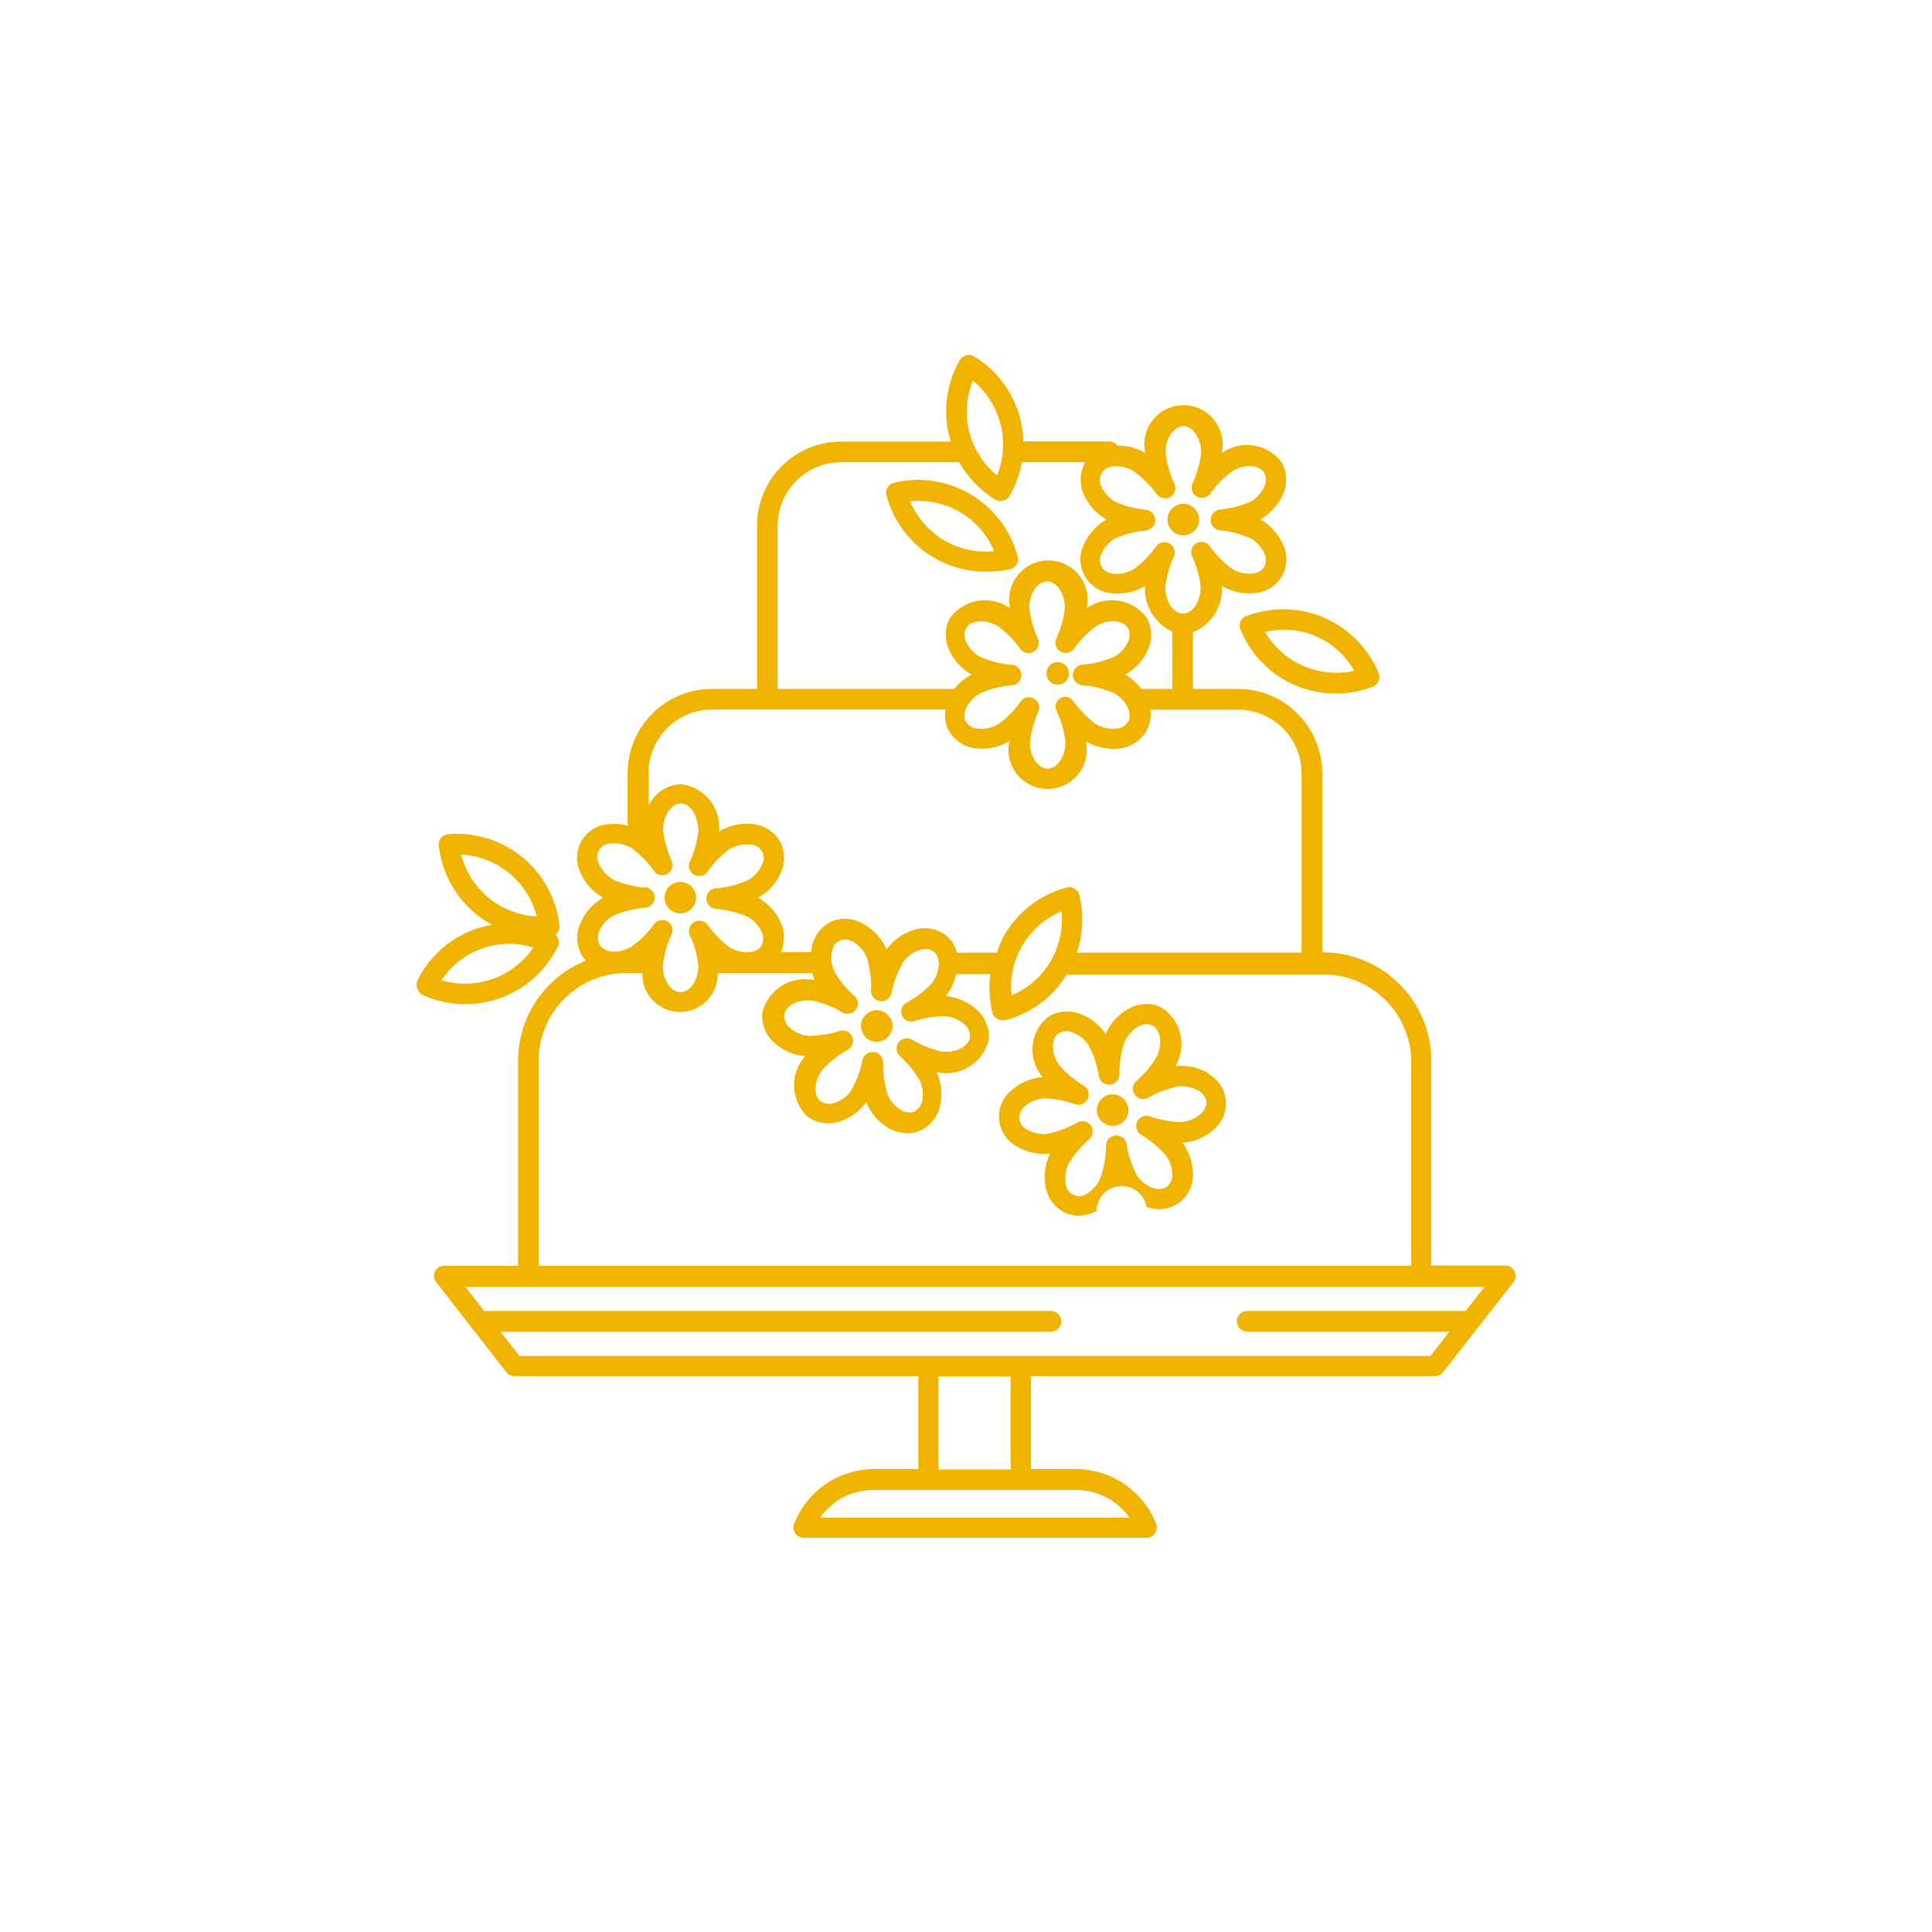 <svg xmlns="http://www.w3.org/2000/svg" width="49" height="49" viewBox="0 0 49 49">
  <g id="cakedesign" transform="translate(-140 -1225.938)">
    <rect id="Rettangolo_19" data-name="Rettangolo 19" width="49" height="49" transform="translate(140 1225.938)" fill="none" opacity="0.2"/>
    <g id="cake_1_" data-name="cake (1)" transform="translate(134.315 1234.94)">
      <g id="Raggruppa_304" data-name="Raggruppa 304" transform="translate(31.894 7.733)">
        <g id="Raggruppa_303" data-name="Raggruppa 303">
          <path id="Tracciato_257" data-name="Tracciato 257" d="M256.308,118.4h-.01a.286.286,0,1,0,.01,0Z" transform="translate(-255.686 -118.342)" fill="#f0b400"/>
        </g>
      </g>
      <g id="Raggruppa_306" data-name="Raggruppa 306" transform="translate(27.516 16.616)">
        <g id="Raggruppa_305" data-name="Raggruppa 305" transform="translate(0)">
          <path id="Tracciato_258" data-name="Tracciato 258" d="M189.19,254.3a.4.4,0,1,0,.281.495v0A.4.4,0,0,0,189.19,254.3Z" transform="translate(-188.681 -254.282)" fill="#f0b400"/>
        </g>
      </g>
      <g id="Raggruppa_308" data-name="Raggruppa 308" transform="translate(31.022 16.467)">
        <g id="Raggruppa_307" data-name="Raggruppa 307">
          <path id="Tracciato_259" data-name="Tracciato 259" d="M247.9,253.982a.86.86,0,0,0-.246-.207l.01-.013a1.359,1.359,0,0,0-.839-.191h-.016a1.1,1.1,0,0,0-.376-1.5.907.907,0,0,0-.805.042,1.344,1.344,0,0,0-.583.63v.016a1.346,1.346,0,0,0-.682-.523.907.907,0,0,0-.8.1,1.072,1.072,0,0,0-.118,1.516h-.008a1.343,1.343,0,0,0-.784.332.857.857,0,0,0,.125,1.417,1.351,1.351,0,0,0,.836.191h.016a1.338,1.338,0,0,0-.11.852.9.9,0,0,0,.486.643.832.832,0,0,0,.348.076.967.967,0,0,0,.455-.118.639.639,0,0,1,1.268-.107.857.857,0,0,0,1.176-.8,1.364,1.364,0,0,0-.261-.821,1.343,1.343,0,0,0,.784-.332A.86.86,0,0,0,247.9,253.982Zm-.463.81h0a.852.852,0,0,1-.489.2,2.692,2.692,0,0,1-.8-.152.261.261,0,0,0-.217.468,2.614,2.614,0,0,1,.63.523.836.836,0,0,1,.17.494.387.387,0,0,1-.144.308.392.392,0,0,1-.34.031.831.831,0,0,1-.413-.324,2.525,2.525,0,0,1-.261-.768.262.262,0,1,0-.523.044,2.569,2.569,0,0,1-.149.805.847.847,0,0,1-.348.392.34.34,0,0,1-.523-.248.841.841,0,0,1,.073-.523,2.557,2.557,0,0,1,.523-.62.261.261,0,0,0-.3-.423,2.507,2.507,0,0,1-.763.288.837.837,0,0,1-.523-.11.382.382,0,0,1-.193-.28.387.387,0,0,1,.144-.308.844.844,0,0,1,.486-.2,2.693,2.693,0,0,1,.8.152.261.261,0,0,0,.217-.468,2.614,2.614,0,0,1-.63-.523c-.209-.3-.217-.669-.016-.808a.392.392,0,0,1,.34-.031.847.847,0,0,1,.416.324,2.566,2.566,0,0,1,.261.768.262.262,0,1,0,.523-.044,2.569,2.569,0,0,1,.131-.805.847.847,0,0,1,.353-.389.4.4,0,0,1,.34-.031c.222.1.277.47.123.8a2.487,2.487,0,0,1-.523.62.262.262,0,0,0,.3.423,2.507,2.507,0,0,1,.763-.288.837.837,0,0,1,.523.11.392.392,0,0,1,.2.28A.4.4,0,0,1,247.436,254.792Z" transform="translate(-242.335 -252.001)" fill="#f0b400"/>
        </g>
      </g>
      <g id="Raggruppa_310" data-name="Raggruppa 310" transform="translate(33.504 18.754)">
        <g id="Raggruppa_309" data-name="Raggruppa 309">
          <path id="Tracciato_260" data-name="Tracciato 260" d="M281.079,287.222a.4.4,0,0,0-.537-.179h0a.4.4,0,1,0,.538.178Z" transform="translate(-280.322 -287.001)" fill="#f0b400"/>
        </g>
      </g>
      <g id="Raggruppa_312" data-name="Raggruppa 312" transform="translate(16.692 -0.001)">
        <g id="Raggruppa_311" data-name="Raggruppa 311" transform="translate(0 0)">
          <path id="Tracciato_261" data-name="Tracciato 261" d="M50.383,23.151a.261.261,0,0,0-.163-.056H48.345V17.9a2.75,2.75,0,0,0-2.734-2.747H45.58V10.613A2.141,2.141,0,0,0,43.442,8.47H42.3V7.032a1.171,1.171,0,0,0,.735-1.153V5.856a1.333,1.333,0,0,0,.839.183.86.86,0,0,0,.711-1.231,1.359,1.359,0,0,0-.578-.638,1.359,1.359,0,0,0,.578-.638.907.907,0,0,0-.029-.8,1.1,1.1,0,0,0-1.521-.246V2.469a.994.994,0,1,0-1.947,0v.016a1.352,1.352,0,0,0-.708-.186.261.261,0,0,0-.2-.107H38a2.669,2.669,0,0,0-.078-.572A2.614,2.614,0,0,0,36.75.035a.268.268,0,0,0-.363.1,2.6,2.6,0,0,0-.261,1.95,1.09,1.09,0,0,0,.034.112H33.381A2.136,2.136,0,0,0,31.245,4.33V8.47H30.1a2.141,2.141,0,0,0-2.138,2.138v1.26a.262.262,0,0,0,.016.076,1.282,1.282,0,0,0-.5-.044.857.857,0,0,0-.711,1.231,1.338,1.338,0,0,0,.578.635,1.338,1.338,0,0,0-.578.646.9.9,0,0,0,.029.805.978.978,0,0,0,.107.144A2.747,2.747,0,0,0,25.184,17.9v5.2H23.309a.256.256,0,0,0-.206.41L24.886,25.8a.262.262,0,0,0,.2.1H35.336v2.29a.263.263,0,0,0,0,.068H34.2a2.177,2.177,0,0,0-2.013,1.388.261.261,0,0,0,.243.355H41.12a.261.261,0,0,0,.246-.355,2.18,2.18,0,0,0-2.015-1.388H38.193a.263.263,0,0,0,0-.068V25.9H48.437a.261.261,0,0,0,.206-.1l1.783-2.279A.261.261,0,0,0,50.383,23.151ZM39.983,3c.12-.212.491-.238.808-.055a2.633,2.633,0,0,1,.588.58.261.261,0,0,0,.45-.261,2.555,2.555,0,0,1-.222-.784c0-.363.206-.672.452-.672s.45.308.45.672a2.593,2.593,0,0,1-.22.784.261.261,0,0,0,.447.261,2.547,2.547,0,0,1,.57-.583c.314-.183.685-.157.805.055a.384.384,0,0,1,0,.34.839.839,0,0,1-.355.387,2.625,2.625,0,0,1-.784.2.265.265,0,0,0,0,.523,2.5,2.5,0,0,1,.784.2.834.834,0,0,1,.355.384.384.384,0,0,1,0,.34.389.389,0,0,1-.293.173.86.86,0,0,1-.523-.118,2.48,2.48,0,0,1-.57-.583.261.261,0,0,0-.447.261,2.589,2.589,0,0,1,.22.784c0,.363-.207.672-.45.672S41.6,6.253,41.6,5.89a2.552,2.552,0,0,1,.222-.784.263.263,0,0,0-.45-.259,2.561,2.561,0,0,1-.567.583.868.868,0,0,1-.523.118.39.39,0,0,1-.3-.173.384.384,0,0,1,0-.34.834.834,0,0,1,.355-.384,2.525,2.525,0,0,1,.784-.2.265.265,0,0,0,0-.523,2.659,2.659,0,0,1-.784-.2.839.839,0,0,1-.355-.387A.384.384,0,0,1,39.983,3ZM36.721.653a2.091,2.091,0,0,1,.612,2.4A2.075,2.075,0,0,1,36.721.653ZM31.768,4.33a1.615,1.615,0,0,1,1.613-1.61h2.993a2.585,2.585,0,0,0,.915.949.262.262,0,0,0,.361-.094,2.572,2.572,0,0,0,.311-.855h1.6v.016a.907.907,0,0,0-.029.8,1.359,1.359,0,0,0,.578.638,1.359,1.359,0,0,0-.578.638.86.86,0,0,0,.711,1.231,1.346,1.346,0,0,0,.842-.183v.016a1.189,1.189,0,0,0,.69,1.14V8.47h-.784a1.367,1.367,0,0,0-.408-.361,1.359,1.359,0,0,0,.578-.638.907.907,0,0,0-.029-.8,1.1,1.1,0,0,0-1.524-.246V6.408a.994.994,0,1,0-1.947,0v.016a1.1,1.1,0,0,0-1.521.246.907.907,0,0,0-.029.8,1.359,1.359,0,0,0,.578.638,1.412,1.412,0,0,0-.442.361h-4.48V4.33Zm7.078,4.692v.013a2.555,2.555,0,0,1,.222.784c0,.363-.206.672-.452.672s-.45-.308-.45-.672a2.593,2.593,0,0,1,.22-.784.261.261,0,0,0-.447-.256,2.48,2.48,0,0,1-.57.583.841.841,0,0,1-.523.115.384.384,0,0,1-.3-.17c-.12-.212.042-.544.358-.727a2.625,2.625,0,0,1,.784-.2.261.261,0,1,0,0-.523,2.5,2.5,0,0,1-.784-.2.842.842,0,0,1-.358-.384.4.4,0,0,1,0-.34c.123-.212.491-.238.808-.055a2.538,2.538,0,0,1,.57.583.261.261,0,0,0,.447-.261,2.589,2.589,0,0,1-.22-.784c0-.363.206-.672.45-.672s.452.308.452.672a2.552,2.552,0,0,1-.222.784.261.261,0,0,0,.447.259,2.676,2.676,0,0,1,.57-.583c.316-.183.687-.157.808.055a.384.384,0,0,1,0,.34.834.834,0,0,1-.355.384,2.525,2.525,0,0,1-.784.2.261.261,0,0,0,0,.523,2.659,2.659,0,0,1,.784.2c.314.183.478.523.355.727a.376.376,0,0,1-.3.17.847.847,0,0,1-.523-.115,2.674,2.674,0,0,1-.57-.583.247.247,0,0,0-.426.246ZM28.493,10.613A1.615,1.615,0,0,1,30.1,8.993h5.926a.842.842,0,0,0,.094.557.912.912,0,0,0,.682.429,1.37,1.37,0,0,0,.839-.183v.016a.994.994,0,1,0,1.947,0V9.8a1.378,1.378,0,0,0,.842.183.912.912,0,0,0,.682-.429.842.842,0,0,0,.107-.557h2.222a1.615,1.615,0,0,1,1.615,1.615v4.548h-5.7a2.614,2.614,0,0,0,.063-1.459.261.261,0,0,0-.322-.191,2.583,2.583,0,0,0-1.568,1.187,2.4,2.4,0,0,0-.2.463H36.314a.847.847,0,0,0-.3-.457.9.9,0,0,0-.784-.123,1.343,1.343,0,0,0-.7.5,1.364,1.364,0,0,0-.591-.651.915.915,0,0,0-.8-.065.941.941,0,0,0-.523.784h-.766a.923.923,0,0,0,0-.745,1.351,1.351,0,0,0-.578-.635,1.351,1.351,0,0,0,.578-.638.9.9,0,0,0-.031-.805.892.892,0,0,0-.68-.426,1.341,1.341,0,0,0-.842.183h-.013a1.1,1.1,0,0,0-.972-1.195.944.944,0,0,0-.813.541v-.81Zm10.192,4.773a2.057,2.057,0,0,1-.983.855,2.057,2.057,0,0,1,.28-1.273,2.091,2.091,0,0,1,.985-.857A2.092,2.092,0,0,1,38.684,15.386ZM34.852,17.77a2.586,2.586,0,0,1,.523.635.837.837,0,0,1,.058.523.4.4,0,0,1-.2.261.392.392,0,0,1-.34-.039.833.833,0,0,1-.34-.4,2.637,2.637,0,0,1-.11-.808.261.261,0,0,0-.23-.261h-.031a.261.261,0,0,0-.261.191,2.586,2.586,0,0,1-.293.792.831.831,0,0,1-.423.308.389.389,0,0,1-.34-.039c-.2-.146-.175-.523.042-.808a2.586,2.586,0,0,1,.646-.507.261.261,0,0,0-.2-.476,2.613,2.613,0,0,1-.805.128.842.842,0,0,1-.481-.214.384.384,0,0,1-.133-.311c.026-.243.355-.413.719-.369a2.509,2.509,0,0,1,.768.306.261.261,0,0,0,.308-.413,2.46,2.46,0,0,1-.523-.635c-.146-.335-.078-.7.146-.784a.387.387,0,0,1,.337.039.852.852,0,0,1,.342.4,2.592,2.592,0,0,1,.107.808.263.263,0,0,0,.523.06,2.716,2.716,0,0,1,.293-.761.847.847,0,0,1,.426-.308.382.382,0,0,1,.337.039c.2.146.178.523-.039.808a2.693,2.693,0,0,1-.646.5.252.252,0,0,0,.191.463,2.557,2.557,0,0,1,.81-.125.842.842,0,0,1,.481.212.387.387,0,0,1,.133.314c-.029.24-.361.41-.719.369a2.614,2.614,0,0,1-.761-.308.261.261,0,0,0-.308.413Zm-7.609-3.16a.842.842,0,0,1,.358-.389,2.6,2.6,0,0,1,.784-.2.261.261,0,1,0,0-.523l.005.013a2.6,2.6,0,0,1-.784-.2.842.842,0,0,1-.363-.395.342.342,0,0,1,.3-.523.829.829,0,0,1,.523.118,2.538,2.538,0,0,1,.57.583.261.261,0,0,0,.447-.261,2.613,2.613,0,0,1-.22-.784c0-.366.206-.672.45-.672s.444.329.444.7a2.516,2.516,0,0,1-.22.784.259.259,0,0,0,.442.259,2.614,2.614,0,0,1,.562-.583.831.831,0,0,1,.523-.118.342.342,0,0,1,.3.523.842.842,0,0,1-.358.384,2.6,2.6,0,0,1-.784.2.261.261,0,0,0,0,.523,2.659,2.659,0,0,1,.784.2.85.85,0,0,1,.355.384.389.389,0,0,1,0,.342c-.123.212-.491.235-.808.052a2.614,2.614,0,0,1-.57-.583.262.262,0,0,0-.447.259,2.516,2.516,0,0,1,.22.784c0,.366-.2.674-.45.674s-.45-.308-.45-.674a2.614,2.614,0,0,1,.22-.784.258.258,0,0,0-.434-.274,2.539,2.539,0,0,1-.583.58c-.316.183-.685.159-.808-.052A.4.4,0,0,1,27.243,14.61ZM25.706,17.9a2.227,2.227,0,0,1,2.217-2.224h.413a.956.956,0,1,0,1.911,0h2.4a1.351,1.351,0,0,0,.055.165v.013h-.016a1.115,1.115,0,0,0-1.307.826.9.9,0,0,0,.29.75,1.346,1.346,0,0,0,.784.355h.016a1.1,1.1,0,0,0,.065,1.54.912.912,0,0,0,.784.123,1.365,1.365,0,0,0,.7-.5v.013a1.338,1.338,0,0,0,.565.648.985.985,0,0,0,.478.131.808.808,0,0,0,.324-.065.907.907,0,0,0,.5-.627,1.354,1.354,0,0,0-.084-.855h.013a1.11,1.11,0,0,0,1.307-.826.91.91,0,0,0-.29-.75,1.362,1.362,0,0,0-.784-.355h-.013a1.4,1.4,0,0,0,.261-.559h.868a2.643,2.643,0,0,0,.05.97.269.269,0,0,0,.254.2.282.282,0,0,0,.068,0A2.58,2.58,0,0,0,39.1,15.713h6.514a2.227,2.227,0,0,1,2.224,2.19v5.2H25.706ZM39.351,28.788a1.644,1.644,0,0,1,1.336.7H32.845a1.641,1.641,0,0,1,1.333-.7ZM35.846,28.2v-2.29h1.83V28.2a.263.263,0,0,0,.021.068H35.846A.263.263,0,0,0,35.846,28.2Zm13.37-3.952H43.677a.261.261,0,0,0,0,.523h5.128l-.481.617H25.218l-.481-.617H38.7a.261.261,0,1,0,0-.523H24.324l-.478-.614H49.7Z" transform="translate(-23.052 0.001)" fill="#f0b400"/>
        </g>
      </g>
      <g id="Raggruppa_314" data-name="Raggruppa 314" transform="translate(22.538 13.367)">
        <g id="Raggruppa_313" data-name="Raggruppa 313">
          <path id="Tracciato_262" data-name="Tracciato 262" d="M113.158,204.652a.4.4,0,0,0-.559.061l0,0a.4.4,0,1,0,.562-.065Z" transform="translate(-112.51 -204.565)" fill="#f0b400"/>
        </g>
      </g>
      <g id="Raggruppa_316" data-name="Raggruppa 316" transform="translate(35.297 3.777)">
        <g id="Raggruppa_315" data-name="Raggruppa 315">
          <path id="Tracciato_263" data-name="Tracciato 263" d="M308.4,57.89a.4.4,0,0,0-.566.065h0a.4.4,0,1,0,.566-.066Z" transform="translate(-307.75 -57.803)" fill="#f0b400"/>
        </g>
      </g>
      <g id="Raggruppa_318" data-name="Raggruppa 318" transform="translate(16.248 12.146)">
        <g id="Raggruppa_317" data-name="Raggruppa 317" transform="translate(0)">
          <path id="Tracciato_264" data-name="Tracciato 264" d="M19.815,188.386a.261.261,0,0,0,.058-.193,2.614,2.614,0,0,0-2.823-2.311.26.26,0,0,0-.235.288,2.614,2.614,0,0,0,.938,1.733,2.949,2.949,0,0,0,.413.277,2.489,2.489,0,0,0-.431.11,2.614,2.614,0,0,0-1.466,1.307.3.3,0,0,0,.128.358,2.614,2.614,0,0,0,3.435-1.223.261.261,0,0,0-.063-.308A.206.206,0,0,0,19.815,188.386Zm-2.935,1.2a2.066,2.066,0,0,1,2.332-.831A2.091,2.091,0,0,1,16.88,189.584Zm.5-3.186a2.075,2.075,0,0,1,1.916,1.568A2.091,2.091,0,0,1,17.381,186.4Z" transform="translate(-16.248 -185.872)" fill="#f0b400"/>
        </g>
      </g>
      <g id="Raggruppa_320" data-name="Raggruppa 320" transform="translate(37.127 6.451)">
        <g id="Raggruppa_319" data-name="Raggruppa 319" transform="translate(0)">
          <path id="Tracciato_265" data-name="Tracciato 265" d="M339.29,100.343a2.614,2.614,0,0,0-3.346-1.448h-.01a.259.259,0,0,0-.146.342,2.6,2.6,0,0,0,2.423,1.623,2.632,2.632,0,0,0,.933-.173.26.26,0,0,0,.146-.345ZM336.41,99.3a2.036,2.036,0,0,1,2.261.983A2.091,2.091,0,0,1,336.41,99.3Z" transform="translate(-335.768 -98.724)" fill="#f0b400"/>
        </g>
      </g>
      <g id="Raggruppa_322" data-name="Raggruppa 322" transform="translate(28.161 3.17)">
        <g id="Raggruppa_321" data-name="Raggruppa 321" transform="translate(0)">
          <path id="Tracciato_266" data-name="Tracciato 266" d="M201.885,50.455a2.614,2.614,0,0,0-3.137-1.872.261.261,0,0,0-.191.316v0a2.6,2.6,0,0,0,2.512,1.937,2.663,2.663,0,0,0,.625-.063.263.263,0,0,0,.191-.322Zm-1.872-.418a2.091,2.091,0,0,1-.857-.985,2.091,2.091,0,0,1,1.276.282,2.057,2.057,0,0,1,.855.983A2.075,2.075,0,0,1,200.014,50.036Z" transform="translate(-198.55 -48.51)" fill="#f0b400"/>
        </g>
      </g>
    </g>
  </g>
</svg>
